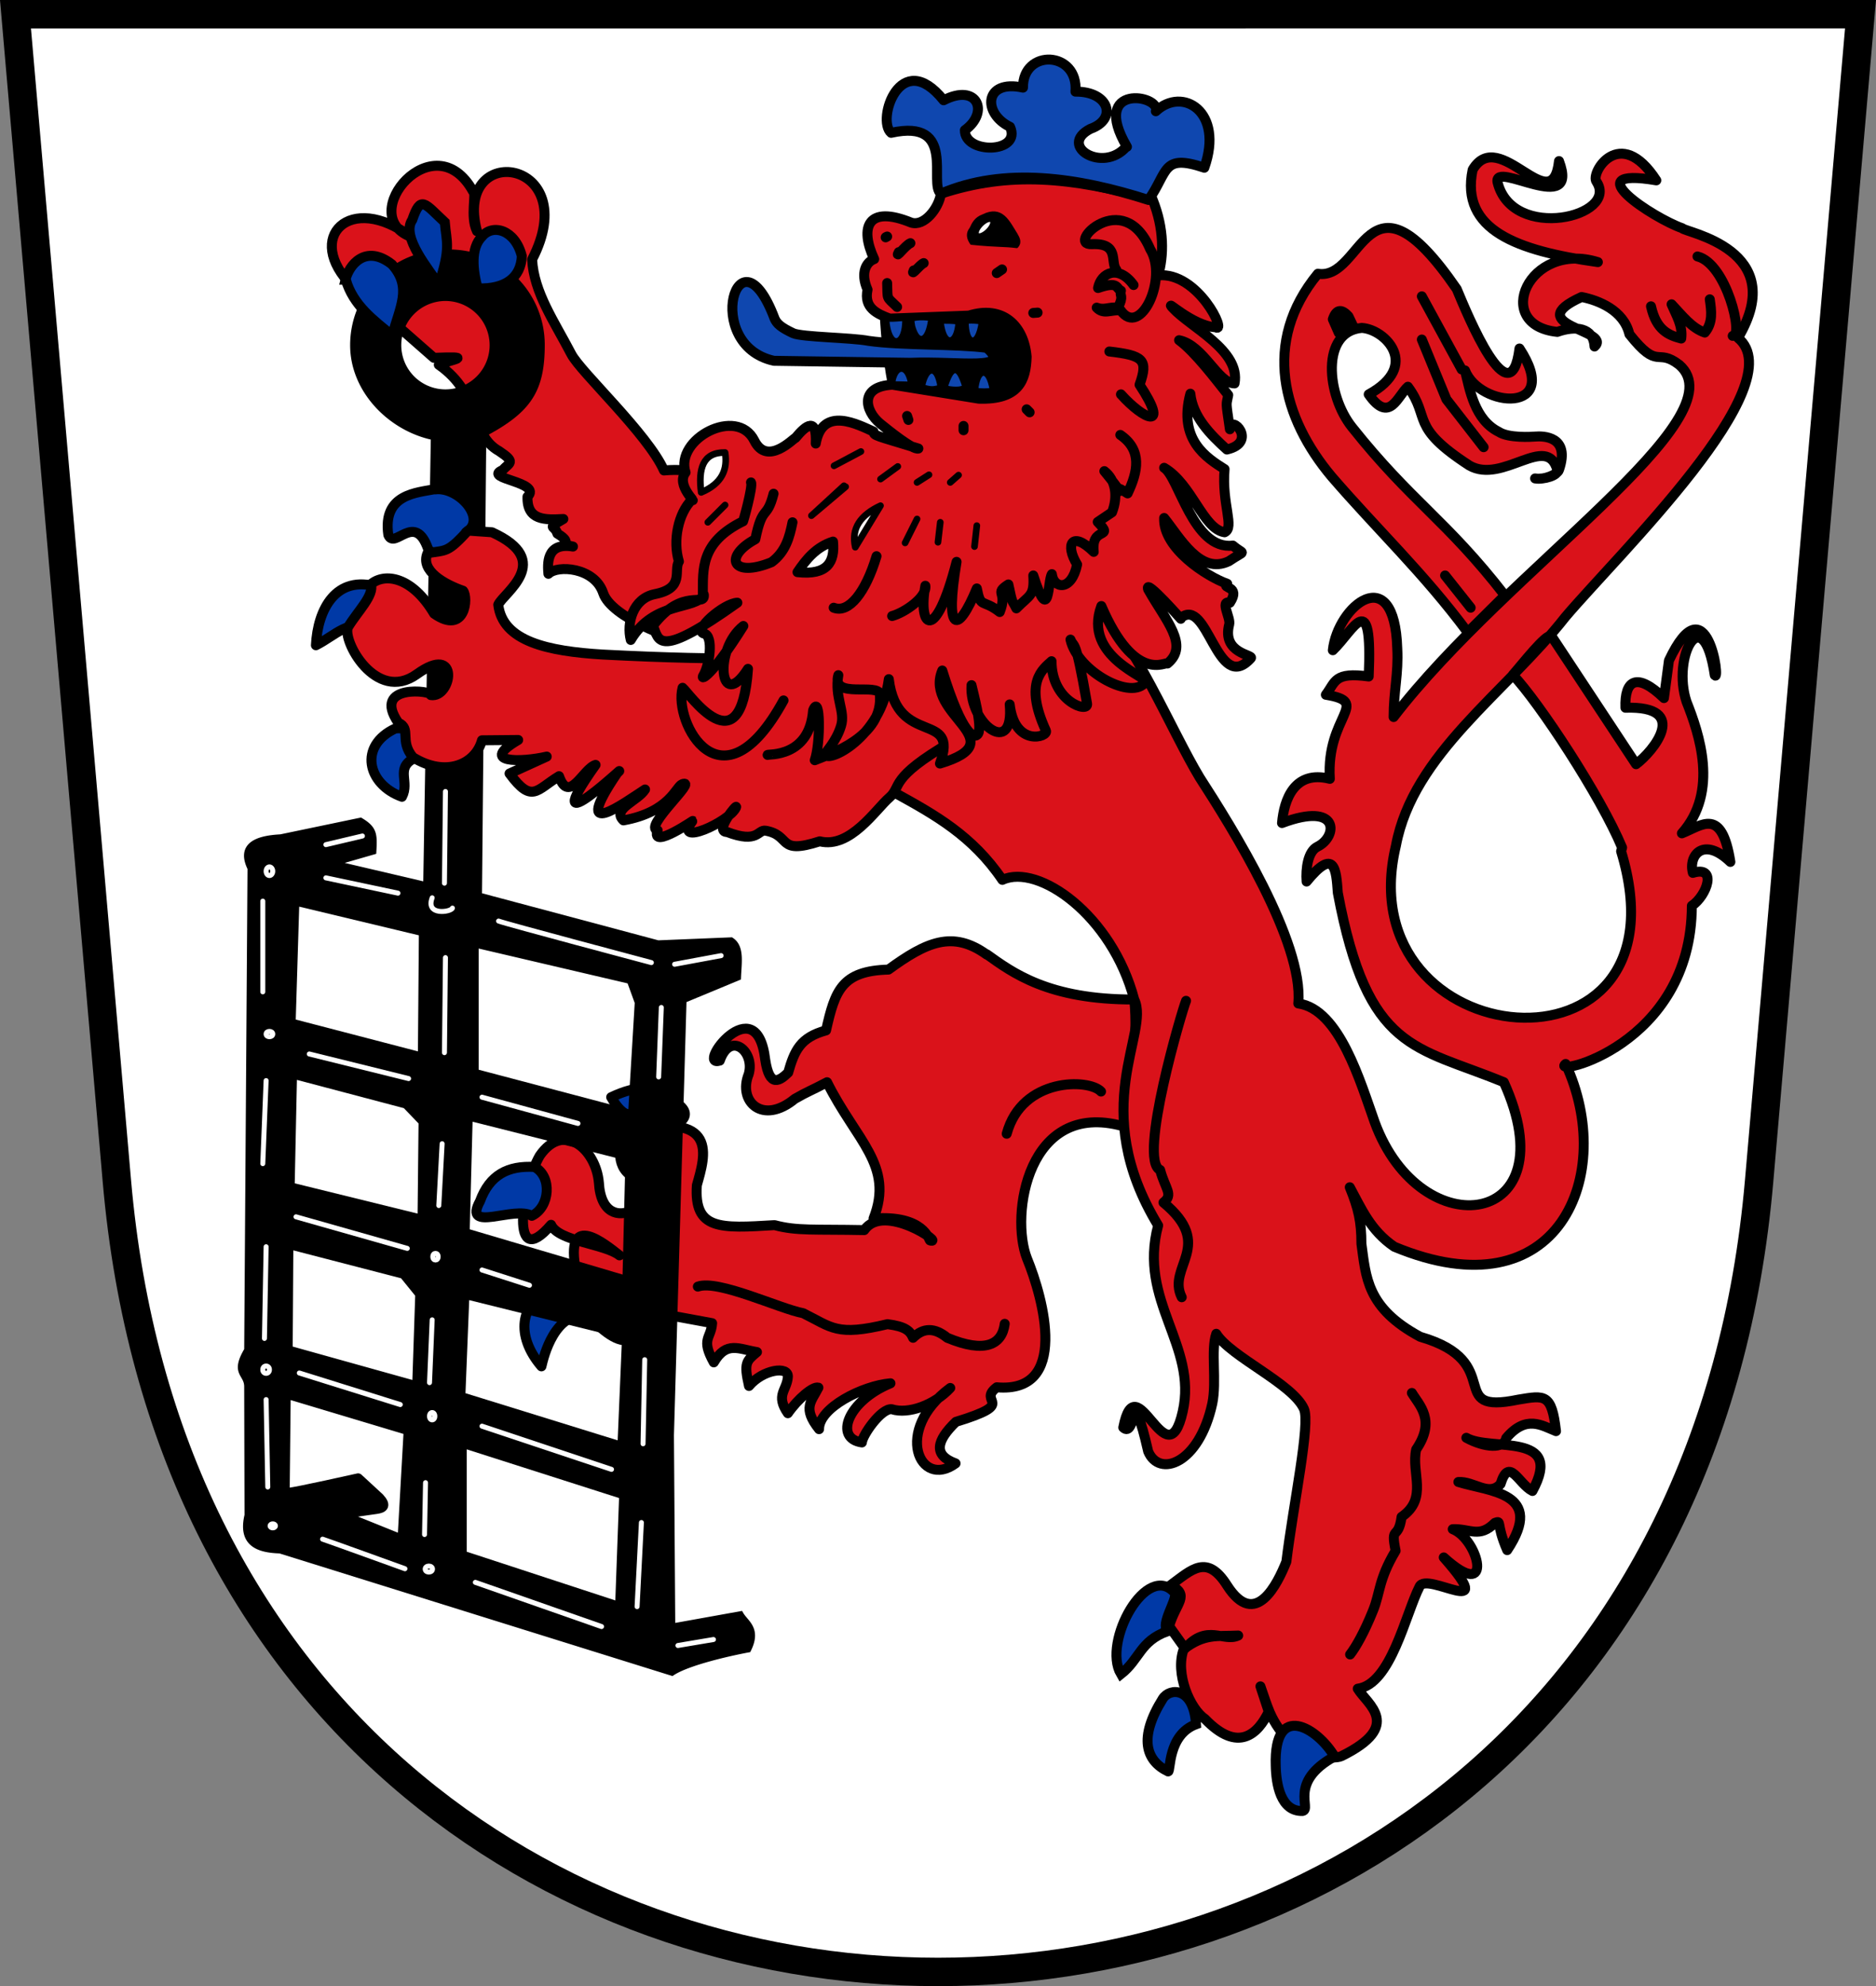 <?xml version="1.0" encoding="UTF-8" standalone="no"?>
<svg
   height="489.5"
   width="462.635"
   version="1.1"
   id="svg182"
   sodipodi:docname="DEU_Elberfeld_COA.svg"
   inkscape:version="1.1.1 (3bf5ae0d25, 2021-09-20)"
   xmlns:inkscape="http://www.inkscape.org/namespaces/inkscape"
   xmlns:sodipodi="http://sodipodi.sourceforge.net/DTD/sodipodi-0.dtd"
   xmlns="http://www.w3.org/2000/svg"
   xmlns:svg="http://www.w3.org/2000/svg"
   xmlns:rdf="http://www.w3.org/1999/02/22-rdf-syntax-ns#"
   xmlns:cc="http://creativecommons.org/ns#"
   xmlns:dc="http://purl.org/dc/elements/1.1/">
  <rect width="100%" height="100%" fill="#808080" stroke="none"/>
  <defs
     id="defs186" />
  <sodipodi:namedview
     id="namedview184"
     pagecolor="#ffffff"
     bordercolor="#666666"
     borderopacity="1.0"
     inkscape:pageshadow="2"
     inkscape:pageopacity="0.0"
     inkscape:pagecheckerboard="0"
     showgrid="false"
     inkscape:zoom="1.2067956"
     inkscape:cx="159.92766"
     inkscape:cy="179.40072"
     inkscape:window-width="1920"
     inkscape:window-height="1017"
     inkscape:window-x="-8"
     inkscape:window-y="-8"
     inkscape:window-maximized="1"
     inkscape:current-layer="g1184" />
  <path
     d="M 3.818,3.503 28.817,291 c 22.5,260 382.5,260 405,0 l 25,-287.5 z"
     stroke="#000000"
     stroke-dasharray="none"
     stroke-miterlimit="4"
     stroke-width="5"
     fill="#f4f0e8"
     id="path4"
     style="fill:#ffffff;stroke-width:7;stroke-miterlimit:4;stroke-dasharray:none" />
  <style
     id="style1054"><![CDATA[.B{stroke-linejoin:round}.C{stroke-width:3}.D{stroke-linecap:round}.E{stroke-miterlimit:1.4}.F{fill:none}.G{stroke:#000}.H{stroke-width:1.5}.I{fill:#da121a}.J{stroke-width:2}]]></style>
  <g
     id="g1267"
     transform="matrix(0.819,0,0,0.819,12.882,0.632)">
    <path
       d="m 281.399,286.404 c 7.7,5.5 18.6,13.7 44.4,13.6 1.321,12.175 -1.233,26.171 -3.448,38.111 -28.7,-7.9 -33.952,26.789 -28.852,39.789 5,12.2 12.8,40.7 -9.1,38.8 -6.1,4.6 6.7,4.6 -12.3,10.4 -5.8,5.6 -7,10 -0.1,12.5 -10.7,7.9 -18.9,-9.9 -1.6,-22.7 -4.7,5.1 -12.6,8 -17.6,6.4 -3.2,-0.4 -8.9,7.9 -9,10 -8.5,-1.2 -4.3,-12.5 8.6,-17.8 -8.4,0.7 -21.6,7.4 -21.5,13.8 -5.1,-6.4 -2.3,-8.3 -0.2,-12.5 -1.6,-0.5 -6.2,3.4 -9.2,7.7 -3.8,-5.5 -0.3,-6.8 0,-10.9 0.3,-3.4 -7.5,-2.3 -11.7,2.7 -1.6,-7 -0.8,-7.5 2.4,-10.2 -5.5,-0.9 -9.2,-3.4 -13,3.1 -4,-7.2 -0.8,-7.1 -0.5,-11.8 -11.8,-2.1 -14.4,-3 -18.8,-2.4 -6.3,17.2 -16.9,0.9 -25.9,-7.2 -2.8,-0.7 6.7,-4.7 3.4,-7.8 -2.4,-15.8 8.8,-6.6 13.4,-3 -4.4,-3.5 -18.4,-4.2 -20.6,-9.2 -12.4,14.5 -9,-11.2 -3.4,-20.8 7.2,-10.4 16.9,-2 17.8,8.1 1.1,18.9 22,3.8 11,-1.4 -6.1,-2.6 -5.1,-9.6 -3,-14 28.5,-6.4 24,7.3 21.5,16.2 -0.9,13.5 6.9,13 23.4,12 6.8,1.8 11.7,1.2 27,1.5 5.9,-8.5 24.5,4.5 19.8,3.1 -0.3,-0.1 -1.8,-7.7 -17,-6.6 6.3,-16 -5.3,-23.5 -14,-41 -4.9,2.6 -5.7,2.7 -9.7,5 -9.7,8 -17.2,0.8 -13.9,-7.4 2,-6.8 -5.5,-13.2 -8.7,-4.1 -7.5,2.3 11.1,-22.6 13.7,-0.2 1.3,8.6 4.4,6.2 6.9,3.8 1.9,-6.7 3.7,-10.6 11.4,-12.7 2.7,-12 4.7,-17.9 18.8,-18.3 11.4,-8.3 19.3,-11.9 29.6,-4.5 z"
       class="B C G I"
       id="path1118"
       sodipodi:nodetypes="ccccccccccccccccccccccccccccccccccccccccccc" />
    <g
       fill="#0039a6"
       class="G C"
       id="g1130-8"
       style="stroke:#000000;stroke-width:3">
      <path
         d="m 149.299,388.404 c -8.1,2.8 -10,12.7 -2,22 0.7,-3 4,-16.7 14,-15.3 -2,-4 -7.9,-9.6 -12,-6.8 z m -4,-38 c -8.1,-0.5 -13.6,2.4 -16.5,10.3 -5.3,9.7 10.3,1.3 15.6,4.4 5.5,-2.6 6.2,-11.9 0.8,-14.7 z m 23,-21 c 4.2,7.3 5.7,4 13,10.3 4.3,-0.6 12.5,-3.5 7.8,-7.7 -5.4,-7.2 -13.2,-6.2 -20.8,-2.6 z"
         class="B"
         id="path1128-8"
         sodipodi:nodetypes="cccccccccccccc" />
    </g>
    <g
       class="G B"
       id="g1078">
      <path
         d="m 90.399,85.404 c -14.9,-14.8 -0.6,-28.6 17.6,-14.9 -16.9,-6.5 7,-34.8 18.7,-13.7 1.2,0.5 -1,7.5 1.2,12 -7.3,-27.5 32.4,-22 16.6,8.5 0.5,9.9 6.7,18.7 11.8,28.5 2.8,5.4 23,24 27.9,35 18,-1.6 21.8,9.7 29.5,11.9 l -25.8,38.5 c -0.3,0.6 -19.5,-6 -22,-13.5 -2.6,-7.8 -13.8,-8.5 -16.5,-5.8 -0.2,-2.6 -0.9,-9.6 7.4,-8.2 -4.8,-0.9 0.5,-0.8 -4.7,-3.9 -0.8,-2.7 -3.5,-1.3 1.8,-4.4 -5.5,0.3 -11,0.5 -10.8,-6.7 4.6,-4.5 -13.7,-5.4 -7.5,-8 2.1,-2.3 4.1,-2.3 -1,-5.7 -9,-5 -5.3,-17 -18.2,-26 3.6,-1.6 11.4,-2.6 -1.5,-2.1 z m 382,170 c 21.8,71.9 -83,62 -67.8,-1.7 5.2,-27.7 33,-45.9 51,-68.8 15.9,-18.8 69,-70 52,-84 15.9,-26.7 -16,-31.7 -16.8,-33 -8.6,-3 -32.6,-18.6 -7.8,-14.4 -11,-17 -20,-2.1 -18,0.4 6.9,10.5 -25.3,18.2 -29.8,0.2 -1.4,-6.9 24.9,10.7 18.5,-6.4 -2,18.2 -18,-10.9 -26,2.6 -3.8,18.2 13.4,24.4 37.7,27.8 -20.9,-6.5 -31.9,19 -12.2,21 5.4,-1.9 10.9,-1.4 11.2,4.4 5.5,-5 -22.6,-6.4 -3.9,-14.9 5.1,1 12.7,4 14.4,11.2 8.9,11.2 8.1,3.9 15,9.2 18.6,16 -52,61.7 -86,106 0,-7.8 1.5,-13 1.1,-20.6 -0.8,-26.9 -18,-12.8 -19.4,0.5 6.3,-6 12,-19.6 10.8,7.9 -10.4,-1.4 -9.9,1.5 -12.9,5.5 13.9,2.3 0,6.2 1.2,25.3 -10.7,-2.7 -13.8,6.3 -14.4,13.3 17.5,-6.6 16.8,4.1 10.7,7.1 -2.9,1.4 -3.6,6.6 -3.3,10.5 8.5,-10.4 8.9,-3.6 9.4,3.4 9,48 23.3,46 50,57 19.8,43.7 -25,50 -38.9,12 -4.3,-12 -10.6,-34 -23,-35.7 1.7,-18.4 -20,-53 -29.7,-68 -8.4,-13.9 -19.8,-41.7 -32.6,-54 l -72,44.8 13.2,14 c 11.6,6.4 23,12.7 32,26 10.8,-5 33,10.6 39.7,36 4.9,10 -14.3,32.6 7.2,68 -6.1,22.8 11.9,36 7.4,56 -4.8,21.4 -14,-15.2 -17.9,4.8 3.8,3.6 2.5,-14.6 7.5,7.2 3.3,7.9 15.3,3.9 19.3,-14.4 1.4,-6.7 -0.5,-16.2 1.2,-21 4.3,6.9 23,15 26.4,22.6 2,4.4 -3.2,28.8 -5.3,46 -2.7,6.7 -9.3,20.4 -17.8,7.2 -6.1,-9.7 -10.7,-4.8 -17,-0.2 5.9,3.2 1.6,5.2 -0.5,12.4 l 4.8,6.7 c 6.6,-7.6 11.6,-1.8 16,-3.9 -6.5,0.3 -10.2,-0.6 -16.4,4.1 -2.7,7.3 1.9,18 6.4,21 10,10.4 16,4.5 19.2,-2.2 l -2.5,-7.6 c 1.8,5.1 1.4,4.3 2.8,7.8 6.4,14.6 19.6,14.2 21.6,13.2 18.7,-9.2 7.7,-15.6 4.9,-20.3 10,-1.3 14.4,-22.5 18.6,-30.7 2.1,-4.8 24.5,10.7 7.3,-8.8 15.4,14 10.5,-5.5 2.7,-8.5 5.3,-0.2 8,2.8 12.7,-1.9 2.2,-0.8 0.2,0.2 3.7,8.2 11.6,-17.4 -5.4,-17.6 -14.7,-20.5 4.7,-0.3 9.2,4.5 12.7,0.6 2.6,-8.4 5.4,0 9.6,2.1 9.8,-18 -12.7,-11.8 -19.9,-16 5.5,3 11.4,3.4 12,0.1 6,-7.1 10.7,-3.8 15,-2.1 -1.3,-11.4 -3.4,-10.8 -11.3,-9.5 -22.6,4.7 -3.2,-11.3 -29.6,-18.9 -16.2,-8.7 -16.3,-18 -17.7,-28 0,-6.7 -0.9,-10.6 -3.5,-17 3.5,6.4 6.2,13 13.4,17.9 49.7,20.7 67,-21.9 51.6,-55 -5.1,4 37.9,-5.1 38,-47.6 4.6,-3.1 7.7,-12.2 0.3,-9.9 -1.4,-5.4 3.3,-11 11.3,-3.3 -2.6,-16.6 -8.5,-11 -14.6,-8.6 11.2,-12.6 5.2,-30 1.4,-39.6 -4.5,-13.5 5,-31.3 8.5,-8 1.8,2.6 -2.3,-28.8 -13.8,-4.4 l -1.5,11.3 c -8.2,-7.9 -11.9,-5.4 -11.6,2.9 19.8,-0.6 8.3,13.2 3.2,17 l -25.5,-38.6 c -1.5,-0.9 -9,8.8 -11.6,11.7 7.9,8.3 26.5,36.6 32.9,52 z"
         class="C I"
         id="path1076" />
    </g>
    <g
       class="G"
       id="g1094">
      <g
         class="J"
         id="g1090">
        <path
           d="m 118.399,75.404 c -15.3,0 -27.7,12.4 -27.7,27.7 0,13.6 11.4,25 24.3,27.6 l -2.3,135 -28.6,-6.7 12.5,-3.6 c 0.3,-5.1 0.2,-6.7 -3.8,-9.1 l -24,5 c -7.8,0.4 -12.2,2.7 -9,9.2 l -1,145 c -4.3,7.2 0,6.8 0,11 l 0.1,38.7 c -2,8.4 3,10.3 9.7,10.5 l 118,36.8 c 4.7,-3.1 17,-5.9 22.9,-7 3,-6.1 -0.8,-7.8 -2.3,-10.4 l -20.6,3.7 -0.4,-57.7 3.8,-131 16.4,-6.8 c 0.2,-4.6 1,-9 -2,-11 l -22,0.9 -54,-14.4 1.3,-139 c 13.7,-7.2 17.6,-13.2 17.6,-26.8 0,-15.3 -12.4,-27.7 -27.8,-27.7 z m 0,13.4 a 14.3,14.3 0 1 1 0,28.6 14.3,14.3 0 1 1 0,-28.6 z m -45,182 38,9.1 -0.3,37 -38.8,-10.1 z m 54,12.6 46.6,10.9 2.4,6.6 -2,33.4 -47,-12.4 z m -54.7,39.5 33.7,8.9 4.9,5.1 -0.3,28.8 -39,-9.6 z m 52.9,12.6 48,12.1 -0.9,36.5 -48,-14.2 z m -54,38.7 34,8.8 4.7,5.8 -0.9,27 -38,-10.6 z m 53,15 48,11.9 -1.4,32.9 -47.8,-14.8 z m -53.8,30 36,10.8 -1.8,31.9 -34.5,-13.9 z m 53,14.8 47.9,15.3 -1.2,32.9 -46.7,-15.3 z"
           id="path1086" />
      </g>
      <path
         d="m 71.399,448.404 c 1.5,0 20.7,-4.3 20.7,-4.3 l 6.4,5.9 c 2.1,2.3 1.2,3 -0.8,3.3 l -10.5,1.5"
         class="B C D E"
         id="path1092" />
    </g>
    <path
       d="m 194.399,386.404 c 6.1,-2.2 24.7,6.7 31.7,8 8.7,4.3 10.1,7 25.4,3.3 5.4,0.7 6.8,2 7.7,4.1 3.1,-3.1 6.5,-3.1 10.3,0 11.5,4.8 16.5,2 17.3,-4.2 m 0.6,-57.2 c 4.6,-17 24.8,-16.6 28.4,-12.7"
       stroke="#231f20"
       class="B C D F"
       id="path1120"
       style="stroke:#000000;stroke-opacity:1" />
    <g
       stroke="#ffffff"
       class="F B H"
       id="g1116">
      <path
         d="m 187.399,289.404 14,-2.6 m -83,-49.4 -0.3,27.6 m -35.7,-1.6 21.7,4.6 m 30.3,8.4 c 2,0.8 46,12.5 46,12.5 m 3,13.5 -0.8,20.9 m -64.2,-35.9 -0.3,28.6 m -54.7,-45.6 v 27.3 m 14,18.7 29.9,7.4 m 22.1,5.6 28.9,7.9 m -93.9,-12.9 -1,25 m 10,16 33.5,9.5 m 10.5,-31.5 -1,18.6 m 13,19.4 14.3,4.6 m -79.3,-11.6 -0.5,27.6 m 10.5,10.4 30.4,9.5 m 24.6,6.5 39,13 m 10,-33 -0.5,25.3 m -0.5,23.7 -1.3,25.3 m 12.3,11.7 10.7,-1.8 m -71.7,-17.2 38,13.3 m -84,-26.3 c 1,0.3 24.8,8.9 24.8,8.9 m -41.8,-50.9 0.5,26.3 m 49.5,-50.3 -0.8,18.9 m -1.2,30.1 -0.3,15.6"
         class="D E"
         id="path1096" />
      <ellipse
         ry="0.6"
         rx="0.8"
         cy="458.404"
         cx="66.399"
         id="ellipse1098" />
      <ellipse
         ry="1.1"
         rx="1"
         cy="411.404"
         cx="64.399"
         id="ellipse1100" />
      <ellipse
         ry="1.1"
         rx="0.8"
         cy="425.404"
         cx="114.399"
         id="ellipse1102" />
      <ellipse
         ry="1"
         rx="0.8"
         cy="377.404"
         cx="115.399"
         id="ellipse1104" />
      <ellipse
         ry="0.8"
         rx="1"
         cy="310.404"
         cx="65.399"
         id="ellipse1106" />
      <ellipse
         ry="1.3"
         rx="1"
         cy="261.404"
         cx="65.399"
         id="ellipse1108" />
      <ellipse
         ry="0.1"
         rx="0.5"
         cy="257.404"
         cx="45.399"
         id="ellipse1110" />
      <path
         d="m 82.399,253.404 11,-2.6 m 21,18.6 c -2.1,5.5 5.7,4.3 6.1,3.1"
         class="D E"
         id="path1112" />
      <ellipse
         ry="0.9"
         rx="1.1"
         cy="471.404"
         cx="113.399"
         id="ellipse1114" />
    </g>
    <g
       fill="#0039a6"
       class="G C"
       id="g1130">
      <path
         d="m 88.399,83.404 c 2.2,7.7 8.4,12.2 14,16.8 2.2,-8.5 6.1,-14.5 -0.1,-21.4 -8,-6.3 -13,0.3 -14,4.6 z m 20,-18 c -3.5,5.1 5.3,15.2 8,19.5 3.7,-11.2 2.3,-12.8 1.8,-18.8 -6.2,-5.8 -7.2,-8.2 -9.8,-0.7 z m 21,5 c -3.5,3.5 -2.8,10.1 -1.3,15.6 8.4,0.3 13,-3.3 13.3,-9.7 -2,-8 -8.8,-9.8 -12,-5.9 z"
         id="path1122" />
      <path
         d="m 79.399,193.404 c 5.5,-2.7 10.8,-8.7 15.7,-4.1 4.8,-2.4 8.4,-10.6 3,-13.4 -12.7,-3.9 -18.2,6.8 -18.7,17.5 z m 36,-47 c -5.5,1.1 -16,1.4 -14.2,13.8 1.9,4.6 8,-7.2 12,4.3 4.1,4.8 14.7,-3.5 11.4,-5.1 6.5,-3.9 -2.2,-13.8 -9.3,-12.9 z m -12,72 c -11.3,5.2 -8.5,16.9 1.9,20.6 2.4,-4.5 -2,-8.5 3.5,-11.5 0.3,-5.6 1.8,-9.4 -5.3,-9.1 z"
         class="B"
         id="path1124" />
      <path
         d="m 334.399,510.404 c -7.4,11.8 -5.1,18.7 1.6,21.9 0.8,0.1 -0.2,-11 8.4,-14.2 -0.7,-11.3 -7.9,-11 -10,-7.7 z m 3.656,-31.759 c -8.4,-9.8 -21.956,14.659 -16.256,24.359 5.7,-4.5 5.7,-9.9 14,-12.9 -2.1,-2.4 2.856,-9.159 2.256,-11.459 z M 368.399,530.404 c 0.1,5.8 1.5,14 8.1,13.8 2.8,-0.6 -4.4,-8.7 9.6,-16.4 -5.1,-8.6 -18.3,-16.7 -17.7,2.7 z"
         id="path1126"
         sodipodi:nodetypes="ccccccccccccc" />
    </g>
    <g
       class="B C D F"
       id="g1136">
      <path
         d="m 341.399,300.404 c -1,2.2 -14.6,48 -7.8,50.9 1.5,5.7 4.1,7.4 1,9.8 15.7,13 0.9,19.3 5.5,28.5"
         stroke="#231f20"
         id="path1132"
         style="stroke:#000000;stroke-opacity:1" />
      <path
         d="m 409.399,418.404 c 2.2,3.7 7.3,8.2 1.3,17 -1.6,7.1 3.7,14.7 -4.4,20.3 -1,7.3 -3.4,2.2 -1.8,10.2 -5.2,8.7 -4.6,12.6 -6.8,18 -2.7,6.7 -5.2,11 -6.9,13.2"
         class="G"
         id="path1134" />
    </g>
    <path
       d="m 132.399,159.404 c 19,8.6 3.4,18.3 1.9,21.8 1.3,11 14.8,14 31.5,15 39,2 56,1.1 83,-0.3 l 21.9,26.6 c -19,11 -14.8,13.4 -18.6,16.7 -4.1,3.5 -11.8,15.5 -21,13.2 -13,4.2 -8.4,-1.8 -16.3,-3.2 -2.4,-0.4 -2.2,4 -11.6,0.4 -4.1,0 3.4,-9 2.7,-7.4 -2,4.4 -19,12 -13.2,4.2 1.9,-1.4 -12.8,9 -10.4,2.7 -4.6,-0.8 12.4,-15.7 7.4,-13.9 -1.9,0.7 -3.7,8.4 -17.7,10.9 -3.6,-3.4 4.4,-5.9 6.5,-9.3 -6.2,4 -22.8,16.3 -8.4,-4.9 5.4,-5.3 -25.6,24.4 -6.5,-2.5 -3.7,1.1 -8,12 -11,3.4 -6.8,4.1 -8.1,8.4 -14.9,-0.8 l 11.2,-5.1 c -7.8,1.8 -20.6,2 -8.6,-5 l -10.9,0.1 c -2,7.3 -11,11.2 -20.8,5.1 -4.2,-5.1 -0.3,-8.5 -4.4,-10.4 -8.2,-11.9 10.7,-9.6 9.8,-8.3 6.3,1 9,-15.8 -4.2,-6.3 -12.4,8.9 -22.7,-10.4 -20.7,-14.2 3,-4.9 7.8,-9.4 6.9,-12.9 4.1,-3.4 12.3,-2.4 19,8.9 9.4,6.6 10.4,-4.9 8.7,-6.9 -5.5,-1.9 -13,-6 -10.7,-11.3 5.8,-1 5.9,0 12.2,-6.8 z m 305,19 c -17.7,-22.8 -28,-28 -46,-50.6 -7.7,-9.6 -9.5,-28.8 2.9,-29.9 7.1,0.4 17.8,11.4 2.1,20 6.3,9 8.7,0.4 11.8,-2.3 7,9.5 0.3,11.9 18.5,23.7 10,5.8 23.4,-10 26.5,1.4 0.4,1.6 -4.1,2.9 -6.7,2.5 2.7,0.5 6.8,-1.2 7.2,-2.6 3.5,-10.2 -4.8,-10.2 -7.2,-10 -1.1,0.1 -8,0.5 -10.9,-1.4 -7.3,-3.6 -8.8,-12.7 -10.2,-18.5 4.4,11.3 29.5,13.3 16.4,-6.6 -2.7,21.4 -15.6,-10 -18.9,-17.9 -27.3,-39.7 -28,-2.4 -41.8,-4.6 -17,20.6 -10.5,43.6 4.1,61 13.7,15.9 27.7,29 41,46.9 z"
       class="B C G I"
       id="path1138" />
    <g
       class="G B C D E"
       id="g1144">
      <path
         d="m 481.399,91.404 c 1.6,7.2 5.3,8.7 9.1,9.7 0.5,-3.9 -1.5,-7 -2.9,-10.3 3.2,3.4 6.1,7.2 10,8.5 2.5,-3 2,-6.5 1.5,-10 m -3.7,-12.9 c 8.8,2.2 14,24.3 10.6,23.9 m -93.6,-11.9 12,22 m -12,-9 7.4,18 11.2,14.4 m -11.6,38.6 7.7,9.7"
         class="I"
         id="path1140" />
      <path
         d="m 387.399,99.404 -1.8,-4.1 c 1.1,-3.3 2.8,-3 4.7,-0.9 l 1.8,3.8"
         id="path1142" />
    </g>
    <g
       class="G B"
       id="g1184">
      <path
         d="m 252.399,115.404 c 7.8,7.3 20.7,1.8 31,3.2 16.5,0.9 13.8,-29 1.5,-28 -11.7,-0.1 -23,-2.2 -35.4,1 0.5,7 0.7,13.5 2.7,24 z"
         class="E"
         id="path1146" />
      <path
         d="m 215.399,226.404 c 0.1,-0.3 12.6,0.9 13.7,-13.4 2.2,-5.5 2.3,10 0.5,15 4.3,-1.8 20.8,-6.9 19.6,-19.8 -0.3,-3.6 -14.7,1.5 -12.5,-5.8 -1.2,6.8 2.2,10.9 0.8,15.3 -1.5,4.9 -4.9,8.1 -4.8,8.5 0.6,2.8 16.9,-4.8 19.2,-22.6 2.5,20.7 21.3,9.2 15.4,25.4 23,-6.9 -5,-14.5 0.7,-28 6.1,19.7 9.8,20.8 10.8,19 1.3,-2.3 -1.5,-12.3 -2,-14.6 -0.8,11.7 13,22 11.5,5.8 1.5,13 11.8,9.8 10.9,7.9 -6.7,-14.6 -0.9,-18.5 1.7,-20.9 0,12.2 11.2,15.7 10.7,12.8 -3.6,-20.7 -3.8,-16.4 -5,-19.3 2.2,9.8 18.8,18.5 22.6,12.7 1.3,-1.2 -19,-7.5 -13.3,-22.8 10.2,23.7 19.5,16.5 19.9,17.3 6.7,-5.5 -0.6,-13 -5.8,-22.3 -1.4,-4 11.2,10.4 9.7,8.7 8.2,-7.2 11,23.3 21.2,12 1,-1.1 -8.8,-1.3 -6.5,-10.2 0.5,-1.9 -2.9,-7.3 0.2,-6.5 3.4,-5.2 -2.7,-4.2 -0.8,-5.7 -6.2,-2.2 -19.4,-10.7 -19,-19.8 4.7,5.8 10.8,17.2 19.5,13 5.3,-3.6 4.7,-1.7 1.2,-4.7 -12,1.5 -16.3,-20.8 -20.7,-23.4 8.4,4.9 11.7,18.4 18.2,19.4 3.1,-1.4 -0.9,-8.5 0,-19 -5.4,-3.4 -14,-8.8 -10.3,-22.7 0.7,6.9 6,12.3 11,16.8 9.5,-2.2 1.1,-10.9 0.9,-6.1 -1.3,-9 -1.1,-6.9 -0.5,-10.3 -3.6,-4.5 -9.9,-12.9 -14.8,-16.5 7.4,1.5 11.7,13 16.7,13 1.9,-9.9 -13.3,-16.9 -18.6,-22.7 -2.9,-3.2 6,5.5 12.9,5.8 3.6,2.1 -5.3,-16.8 -17.3,-15.6 1.7,-5.9 1.9,-14 -1.7,-22.9 -24.8,-6.7 -42.9,-8.5 -63.7,-1.7 -0.7,4.5 -5.1,10 -9,8.7 -13,-5.3 -15.6,1.3 -11.1,11 -2.3,0.8 -4.3,4 -2,9.2 -1.2,5.5 2.9,7.3 6.7,8.7 l 23.8,-0.9 c 10.2,-3.2 16.6,3 17.4,12.4 -0.2,7.1 -2.4,13 -14.4,12.6 l -26,-4.2 c -10,0.5 -8.4,7.8 -3.7,11.7 2.6,2.1 9.9,8 11.5,7.5 -13,-4 -13.4,-3.8 -13.5,-5.1 -4.5,-2 -15.4,-7.9 -17.4,3.6 0.4,-8 -2.8,-5.7 -6.1,-1.7 -0.5,0 -8.5,8.7 -12.4,0.8 -5.2,-10.4 -24,-0.5 -20.7,9.6 -3,3.8 3.6,9.4 1.9,8.2 -4.1,4.1 -5.8,12.3 -3.9,18.6 -1.7,2.6 1.9,8 -7.2,9.8 -6.7,1.3 -8.6,8.8 -7.3,13.8 7,-11.9 19.6,-8.9 22,-13.6 0.4,3.9 -6.4,-2.4 -15.3,9.3 1.8,4.6 1.4,10.2 25.4,-6.9 -4,0.1 -13.7,8.4 -10,9.3 2.9,0.7 1.6,9.5 -0.2,12.5 -1.2,1.9 2.5,0.4 12,-14.8 -9,7 -7.2,26.4 1.4,12.9 -2.1,30.6 -17.9,7.1 -19.7,5.7 -2.8,10.3 11.7,38 30.4,3.8"
         class="C D I"
         id="path1148" />
      <path
         d="m 320.399,80.404 c -1.9,-2.3 1.1,-8.1 -7.4,-7.7 -8,0.4 9.5,-17.5 17.6,1.5 5.5,8.8 -3,26.9 -8.9,18.4 -3,-0.2 -5.1,1.4 -7.2,-0.8 2.3,0.9 3.7,-0.3 6.4,0 1.9,-3.7 0.4,-3.4 0.9,-5.1 -1.5,-0.6 -0.6,-3 -6.9,-0.8 0.9,-4.7 6.2,-7.1 10.7,-0.9 m -115.2,59.4 c 0.7,1 -2.5,12.5 -2.4,11.7 -13,6.4 -12,14.6 -12.1,21.7 m 21.3,-30 c -2.1,8.1 -3.3,3 -5.5,13.7 -9.6,5.2 -7.1,11.8 4.9,6.9 4.2,-3.1 5.4,-7.5 6.3,-12 m 12.4,25.7 c 4.5,1.8 9.6,-4.5 12.9,-15.5 m 4.7,18 c 3.7,-1 10.5,-5.6 10,-9.1 -2.3,12.5 3,17.7 9.4,-7.2 -3.6,21.6 0.3,22 6.1,8 1.2,6.2 1.6,3 6.9,7.1 2.5,-6.3 -1.9,-5.4 2.6,-8.3 1.4,6.6 1,4.3 2.4,7.2 4,-4.1 5.5,-3.6 5.1,-9.9 5,15.6 4.3,1.5 5.6,-0.4 0.5,4.4 5.9,5.3 7.6,-2.9 -3.7,-6 -1.6,-10.3 5,-3.8 -0.9,-8 6.5,-3.6 1.2,-9 l 4.3,-2.9 c 1.9,-4.8 1.1,-9.8 -2.3,-12.4 9.8,11.9 -0.6,1.7 7,6.7 3.1,-6.5 4.5,-13 -2.2,-17.6 m 0.2,-12.2 c 6.8,7.6 14.9,11.2 5.6,-2.9 2.7,-7.6 1.1,-8.8 -9.1,-10"
         class="C D F"
         id="path1150" />
      <path
         d="m 235.399,139.404 8.1,-4.3 m 5.9,8.3 5.2,-3.8 m 5.8,4.8 3.6,-2.3 m 6.4,2.3 2.5,-2.2 m 5.5,15.2 -0.7,6.3 m -10.3,-7.3 -0.7,6 m -6.3,-7 -3.6,7.2 m -18.4,-17.2 -9.8,9 10.3,-8.7"
         class="D E F J"
         id="path1152" />
      <path
         d="m 249.399,151.404 c -6,2.8 -8.9,6.8 -7.6,12.5 z"
         fill="#ffffff"
         class="E J"
         id="path1154" />
      <g
         fill="#ffffff"
         class="E"
         id="g1160">
        <path
           d="m 224.399,171.404 c 9,1 11.3,-3 10.7,-9.2 -5,1.6 -8,5.2 -10.7,9.2 z"
           class="C"
           id="path1156" />
        <path
           d="m 195.399,147.404 c 6.4,-2.7 8,-7 7.2,-12 -6.8,-0.1 -8.1,5 -7.2,12 z"
           class="J"
           id="path1158" />
      </g>
      <g
         class="E"
         id="g1166">
        <path
           d="m 197.399,156.404 5.2,-5.2"
           class="D F J"
           id="path1162" />
        <path
           d="m 290.399,73.404 c 1.1,-1.2 0.5,-2.4 -0.2,-3.6 -2.4,-3.8 -4.3,-8.4 -9.9,-5.6 -2.2,0.8 -2.9,2.3 -3.6,3.8 -1.2,1.5 -0.9,2.9 0.1,4.4 8,0.8 9.9,0.5 13.6,1 z"
           id="path1164" />
      </g>
      <ellipse
         cx="287"
         cy="-137"
         rx="1.2"
         ry="2.9"
         transform="matrix(0.704,0.71,-0.71,0.704,-18.601,-39.596)"
         fill="#ffffff"
         id="ellipse1168" />
      <path
         d="m 323.399,43.404 c -7,8.1 -20.7,-0.3 -10.8,-5.4 8.2,-2.9 5.7,-11.3 -4.5,-11.2 1,-12.3 -15.9,-13 -15.8,-1.2 -11.8,-2.6 -12.2,7.8 -3.9,11.8 3.6,8 -13.7,8.3 -13.6,1 7.4,-5.3 3.9,-14.3 -6.4,-9 -13,-16.2 -20.3,6 -15.8,9.8 20,-4.4 11.1,15.5 15,18.3 19,-8.2 41.2,-4.9 62.5,1.9 6,-8.5 4,-14 16.8,-9.7 6,-17 -6.6,-24.5 -14.6,-17 1.7,-4.9 -20,-8.6 -8.7,10.7 z"
         fill="#0f47af"
         class="C"
         id="path1170"
         sodipodi:nodetypes="cccccccccccccc" />
      <path
         d="m 262.399,78.404 c -1.2,0.5 -4,4.2 -3,2.2 m 15,46.8 v 1.3"
         class="C D F"
         id="path1172" />
      <g
         fill="#0f47af"
         id="g1180">
        <path
           d="m 258.399,108.404 c 14.6,-0.6 31,2.6 23,-4.5 -8.8,-1.2 -26,-0.7 -35.6,-2.1 -5.1,-1 -20,-1.1 -22.7,-2.3 -3.6,-1.7 -4.9,-2.8 -5.6,-4.4 -10.9,-29 -22,7.9 -0.2,12.7 l 41,0.6 z"
           class="C"
           id="path1174" />
        <path
           d="m 274.399,115.404 c -1.9,-6 -3.3,-5.6 -5.2,0.3 2.9,0.6 5,0.3 5.2,-0.3 z m -12,0 c 2.9,0.9 3.3,0.3 4.6,0.2 -1.1,-6.6 -3.6,-5 -4.6,-0.2 z m 16,1 c 1.5,0.2 2.9,0.2 4.3,0 -1.2,-6.5 -3.7,-5.6 -4.3,0 z m -25,-2 4.7,0.1 c -1,-5.4 -4,-4.8 -4.7,-0.1 z m 3,-19 c -1,0 -3,0.3 -4.8,0.2 0.8,8.4 4.8,7.2 4.8,-0.2 z m 3,2 c 1.6,5.5 4,3.9 4.8,-2.1 -2.5,-0.2 -3.6,-0.2 -5.1,0.2 z m 13,-1 c -1.4,-0.2 -3,-0.2 -4.4,-0.2 0.9,7 3.9,6.2 4.4,0.2 z m 7,0 c -0.8,-0.2 -2.3,-0.3 -3.9,-0.2 0.1,6 2.7,7.3 3.9,0.2 z"
           stroke-width="0.9"
           id="path1176" />
        <path
           d="m 251.399,84.404 c 0.2,5.2 -0.4,3.9 3,7.2"
           class="C D"
           id="path1178" />
      </g>
      <path
         d="m 295.399,93.404 1.3,-0.1 m -12.3,-11.9 1.6,-1.1 m 7.4,42.1 0.9,0.9 m -36.9,1.1 0.4,1.2 m 0.6,-53.2 c -1.5,0.6 -4.8,5.1 -3.5,2.7 m -3.5,-4.7 c -0.2,0 -0.6,0.4 -0.4,0.2"
         class="C D F"
         id="path1182" />
    </g>
  </g>
</svg>
